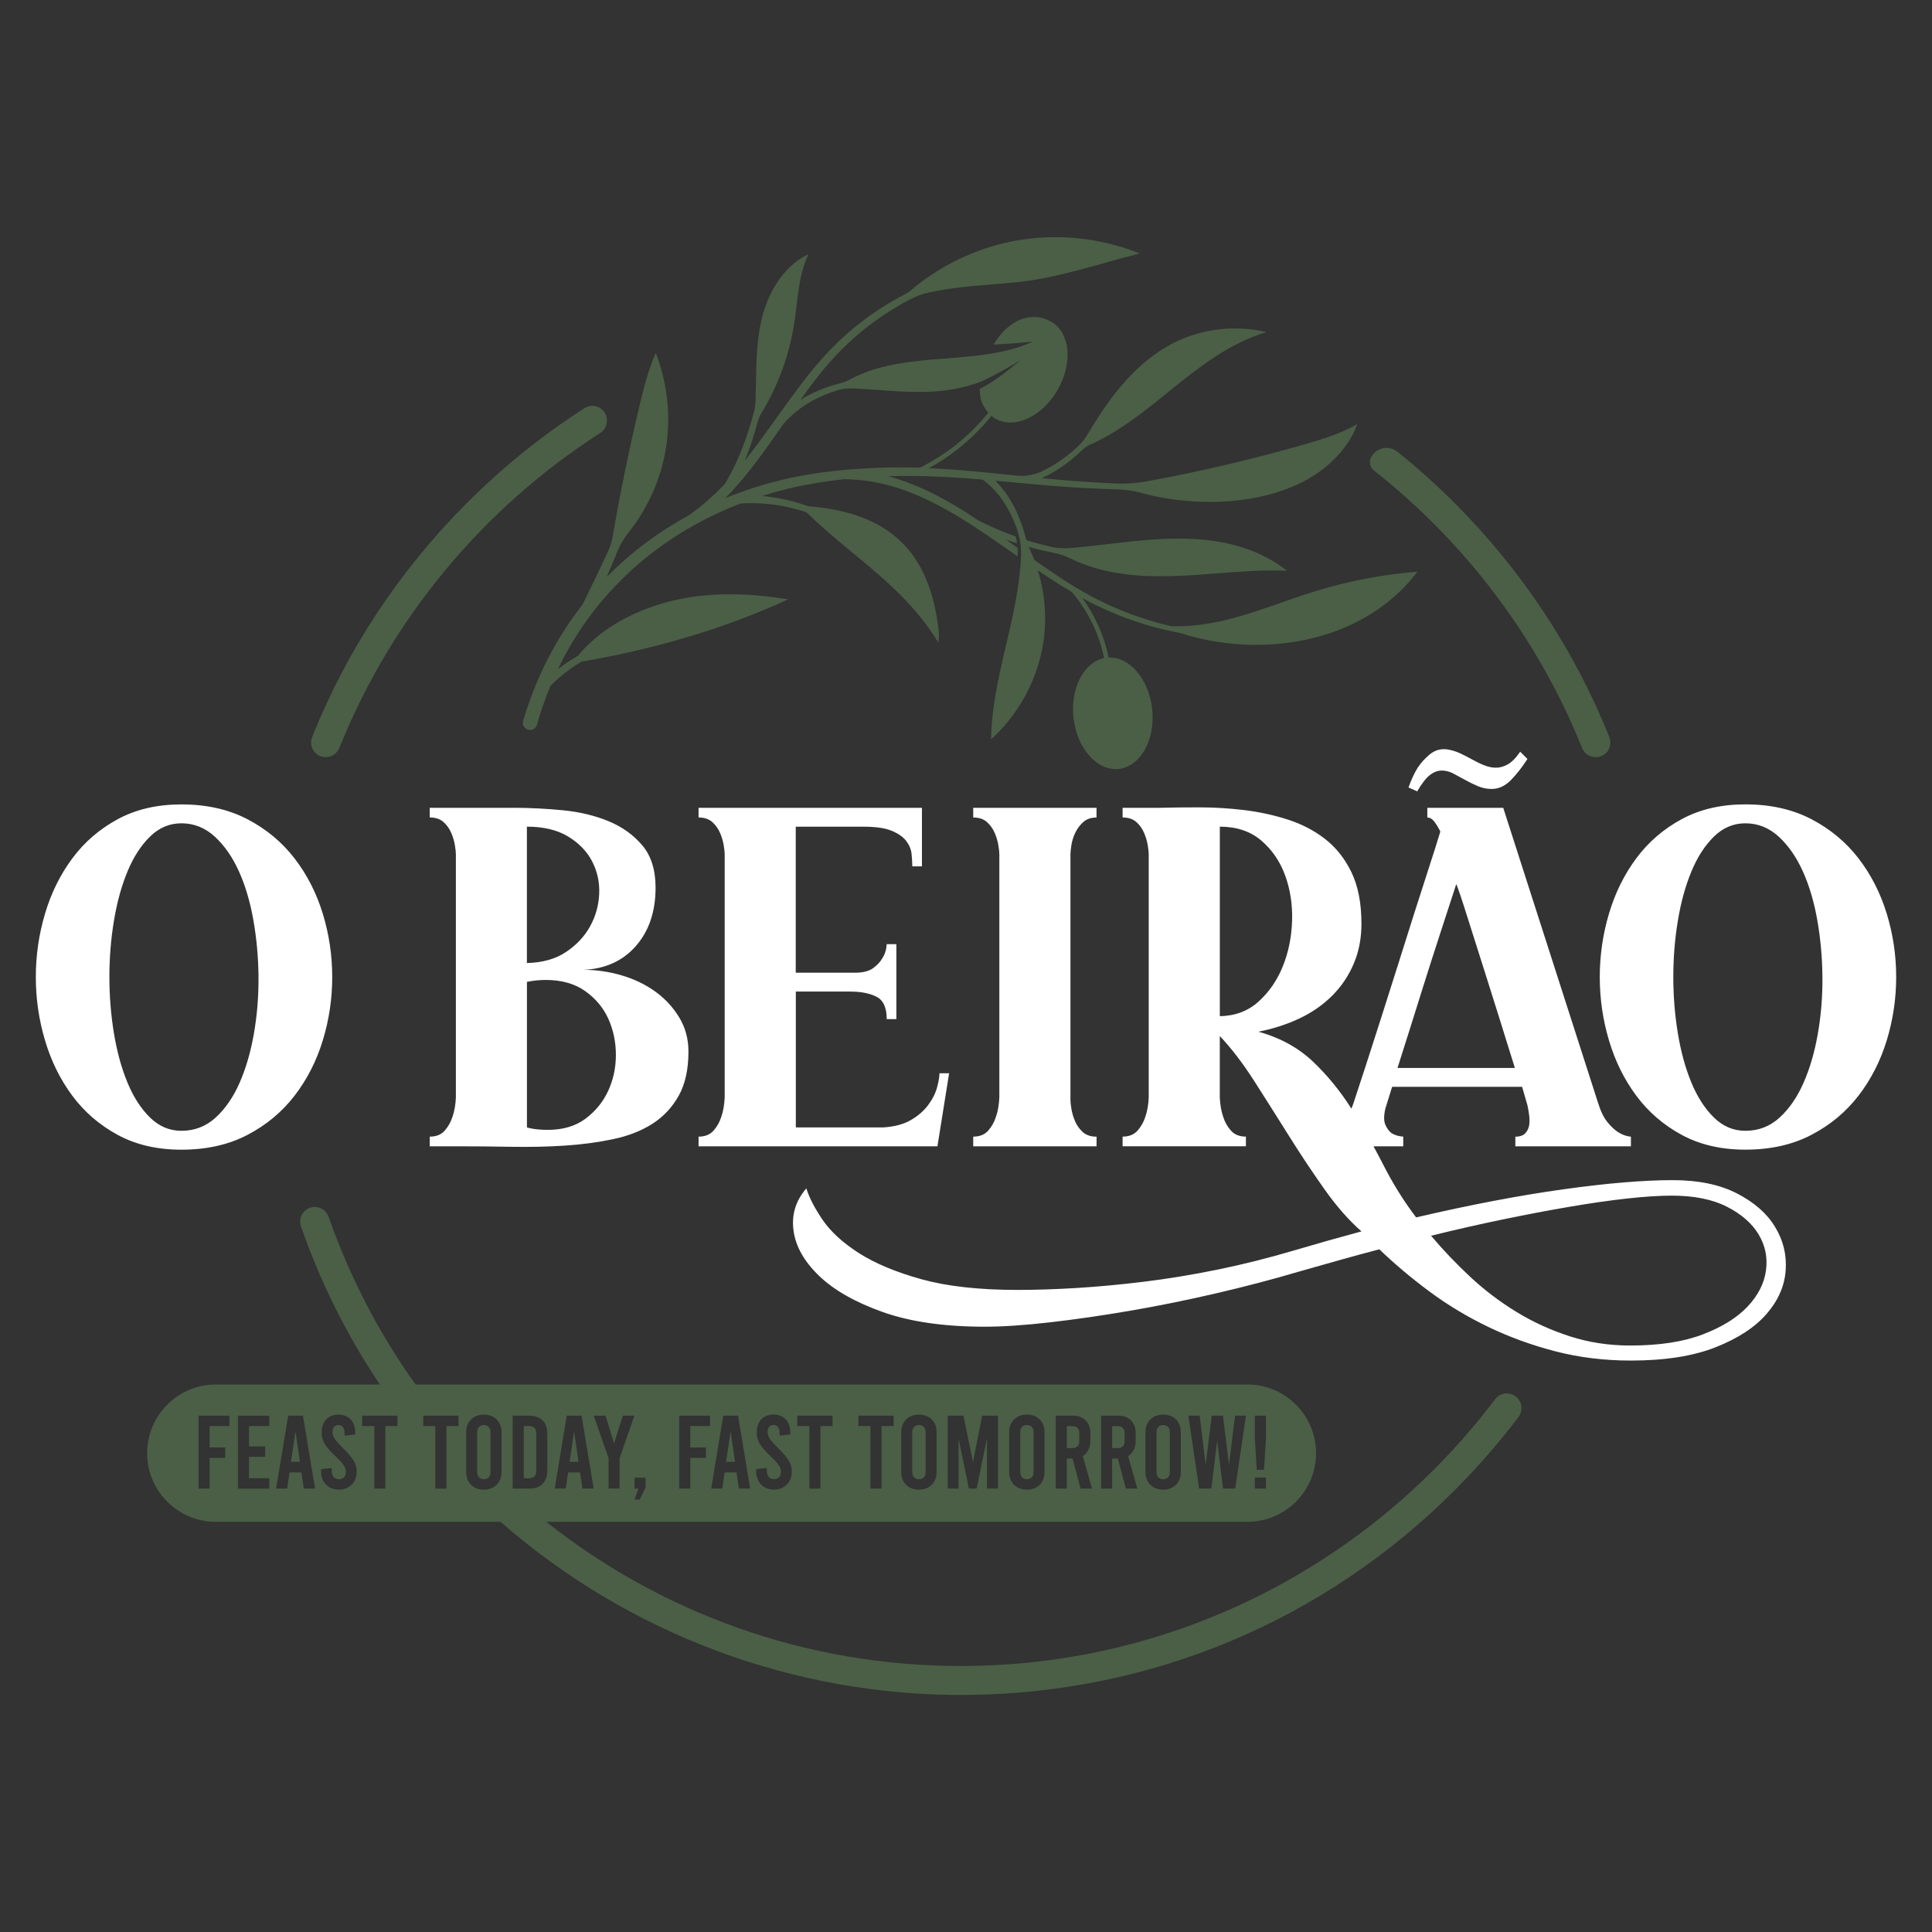 <?xml version="1.0" encoding="utf-8"?>
<!-- Generator: Adobe Illustrator 26.0.3, SVG Export Plug-In . SVG Version: 6.00 Build 0)  -->
<svg version="1.1" id="Layer_1" xmlns="http://www.w3.org/2000/svg" xmlns:xlink="http://www.w3.org/1999/xlink" x="0px" y="0px"
	 viewBox="0 0 500 500" style="enable-background:new 0 0 500 500;" xml:space="preserve">
<rect x="0" y="0" width="500" height="500" fill="#333333" stroke="none"/>
<style type="text/css">
	.st0{fill:#4A5F46;}
	.st1{fill:#FFFFFF;}
</style>
<g>
	<g>
		<path class="st0" d="M301.03,382.82c1.05,0,1.73-0.67,1.73-1.86v-10.3c0-1.19-0.67-1.86-1.73-1.86c-1.05,0-1.72,0.67-1.72,1.86
			v10.3C299.3,382.15,299.97,382.82,301.03,382.82z"/>
		<polygon class="st0" points="148.57,370.42 147.41,378.32 149.73,378.32 		"/>
		<polygon class="st0" points="75.31,378.32 77.62,378.32 76.47,370.42 		"/>
		<polygon class="st0" points="189.07,370.42 187.91,378.32 190.23,378.32 		"/>
		<path class="st0" d="M237.82,382.82c1.05,0,1.73-0.67,1.73-1.86v-10.3c0-1.19-0.67-1.86-1.73-1.86c-1.05,0-1.73,0.67-1.73,1.86
			v10.3C236.1,382.15,236.77,382.82,237.82,382.82z"/>
		<path class="st0" d="M291.05,373.01v-2.18c0-1.11-0.65-1.75-1.75-1.75h-1.48v5.69h1.48C290.4,374.76,291.05,374.11,291.05,373.01z
			"/>
		<path class="st0" d="M265.76,382.82c1.05,0,1.73-0.67,1.73-1.86v-10.3c0-1.19-0.67-1.86-1.73-1.86c-1.05,0-1.73,0.67-1.73,1.86
			v10.3C264.03,382.15,264.71,382.82,265.76,382.82z"/>
		<path class="st0" d="M279.32,373.01v-2.18c0-1.11-0.65-1.75-1.75-1.75h-1.48v5.69h1.48C278.67,374.76,279.32,374.11,279.32,373.01
			z"/>
		<path class="st0" d="M137.03,369.07h-1.48v13.48h1.48c1.11,0,1.75-0.65,1.75-1.75v-9.98
			C138.78,369.72,138.13,369.07,137.03,369.07z"/>
		<path class="st0" d="M125.22,368.8c-1.05,0-1.73,0.67-1.73,1.86v10.3c0,1.19,0.67,1.86,1.73,1.86c1.05,0,1.73-0.67,1.73-1.86
			v-10.3C126.94,369.47,126.27,368.8,125.22,368.8z"/>
		<path class="st0" d="M389.95,360.61c-1.19,0-2.31,0.57-3.03,1.52c-31.65,41.9-81.86,69.03-138.29,69.03
			c-40.48,0-77.75-13.96-107.27-37.31h181.46c9.82,0,17.77-7.96,17.77-17.77s-7.96-17.77-17.77-17.77H107.54
			c-9.42-13.21-17.04-27.79-22.49-43.39c-0.53-1.53-1.96-2.56-3.58-2.56c-2.6,0-4.44,2.56-3.58,5.02
			c5.01,14.42,11.85,28.16,20.41,40.93H55.85c-9.82,0-17.77,7.96-17.77,17.77s7.96,17.77,17.77,17.77h73.7
			c33.24,29.11,76.28,45.19,120.71,44.8c47.66-0.42,92.41-19.17,126.16-52.92c6-6,11.52-12.36,16.56-19.01
			C394.87,364.2,393.09,360.61,389.95,360.61z M324.76,366.37h2.86v5.96l-0.49,8.06h-1.89l-0.49-8.06V366.37z M324.76,382.39h2.86
			v2.86h-2.86V382.39z M59.37,369.07h-5.12v5.53h4.04v2.7h-4.04v7.95h-2.86v-18.87h7.98V369.07z M69.7,369.07h-5.26v5.26h4.18v2.7
			h-4.18v5.53h5.26v2.7h-8.12v-18.87h8.12V369.07z M78.62,385.25L78,381.07h-3.07l-0.62,4.18h-2.86l3.13-18.87h3.83l3.13,18.87
			H78.62z M87.71,385.52c-2.72,0-4.61-1.94-4.61-4.64v-0.67l2.75-0.3v0.7c0,1.38,0.7,2.21,1.83,2.21c1.13,0,1.83-0.7,1.83-1.81
			c0-1.19-0.49-2.05-2.62-4.07c-2.83-2.67-3.64-4.13-3.64-6.2c0-2.8,1.62-4.64,4.34-4.64s4.34,1.83,4.34,4.66v0.49l-2.75,0.3v-0.54
			c0-1.46-0.57-2.21-1.56-2.21c-1,0-1.56,0.62-1.56,1.81s0.59,2.05,2.62,4.07c2.75,2.75,3.64,4.13,3.64,6.2
			C92.32,383.58,90.43,385.52,87.71,385.52z M102.86,369.07h-3.13v16.18h-2.86v-16.18h-3.13v-2.7h9.11V369.07z M310.47,366.37
			l1.56,12.75l1.56-12.75h2.91l1.56,12.75l1.56-12.75h2.83l-2.78,18.87h-3.16l-1.51-12.43l-1.51,12.43h-3.16l-2.78-18.87H310.47z
			 M296.44,370.66c0-2.72,1.83-4.56,4.58-4.56c2.75,0,4.58,1.83,4.58,4.56v10.3c0,2.72-1.83,4.56-4.58,4.56
			c-2.75,0-4.58-1.83-4.58-4.56V370.66z M284.96,366.37h4.48c2.72,0,4.48,1.78,4.48,4.5v2.08c0,1.75-0.73,3.1-1.97,3.86l2.4,8.44
			h-2.97l-2.08-7.79h-1.48v7.79h-2.86V366.37z M273.23,366.37h4.48c2.72,0,4.48,1.78,4.48,4.5v2.08c0,1.75-0.73,3.1-1.97,3.86
			l2.4,8.44h-2.97l-2.08-7.79h-1.48v7.79h-2.86V366.37z M261.17,370.66c0-2.72,1.83-4.56,4.58-4.56c2.75,0,4.58,1.83,4.58,4.56v10.3
			c0,2.72-1.83,4.56-4.58,4.56c-2.75,0-4.58-1.83-4.58-4.56V370.66z M245.29,366.37h4.04l2.48,12.05l2.37-12.05h4.1v18.87h-2.86
			V372.3l-2.67,12.94h-2l-2.67-12.94v12.94h-2.8V366.37z M233.24,370.66c0-2.72,1.83-4.56,4.58-4.56c2.75,0,4.58,1.83,4.58,4.56
			v10.3c0,2.72-1.83,4.56-4.58,4.56c-2.75,0-4.58-1.83-4.58-4.56V370.66z M222.16,366.37h9.11v2.7h-3.13v16.18h-2.86v-16.18h-3.13
			V366.37z M206.35,366.37h9.11v2.7h-3.13v16.18h-2.86v-16.18h-3.13V366.37z M195.7,380.2l2.75-0.3v0.7c0,1.38,0.7,2.21,1.83,2.21
			c1.13,0,1.83-0.7,1.83-1.81c0-1.19-0.49-2.05-2.62-4.07c-2.83-2.67-3.64-4.13-3.64-6.2c0-2.8,1.62-4.64,4.34-4.64
			s4.34,1.83,4.34,4.66v0.49l-2.75,0.3v-0.54c0-1.46-0.57-2.21-1.56-2.21c-1,0-1.56,0.62-1.56,1.81s0.59,2.05,2.62,4.07
			c2.75,2.75,3.64,4.13,3.64,6.2c0,2.7-1.89,4.64-4.61,4.64s-4.61-1.94-4.61-4.64V380.2z M187.18,366.37h3.83l3.13,18.87h-2.91
			l-0.62-4.18h-3.07l-0.62,4.18h-2.86L187.18,366.37z M175.78,366.37h7.98v2.7h-5.12v5.53h4.04v2.7h-4.04v7.95h-2.86V366.37z
			 M164.21,385.25v-2.83h2.86v2.56l-1.51,3.1h-1.35l1.03-2.83H164.21z M156.71,366.37l2.21,7.2l2.27-7.2h2.99l-3.83,10.97v7.9h-2.86
			v-7.9l-3.83-10.97H156.71z M146.68,366.37h3.83l3.13,18.87h-2.91l-0.62-4.18h-3.07l-0.62,4.18h-2.86L146.68,366.37z
			 M118.66,369.07h-3.13v16.18h-2.86v-16.18h-3.13v-2.7h9.11V369.07z M129.8,380.96c0,2.72-1.83,4.56-4.58,4.56
			c-2.75,0-4.58-1.83-4.58-4.56v-10.3c0-2.72,1.83-4.56,4.58-4.56c2.75,0,4.58,1.83,4.58,4.56V380.96z M137.16,385.25h-4.48v-18.87
			h4.48c2.72,0,4.48,1.78,4.48,4.5v9.87C141.64,383.47,139.89,385.25,137.16,385.25z"/>
		<path class="st0" d="M416.44,190.62c-8.97-22.37-22.46-42.91-40.02-60.47c-4.71-4.71-9.64-9.13-14.77-13.24
			c-2.12-1.71-5.27-1.13-6.68,1.2c-0.02,0.03-0.03,0.05-0.05,0.08c-0.73,1.2-0.43,2.76,0.7,3.61l0.02,0.02
			c23.67,18.66,42.38,43.35,53.79,71.73c0.67,1.66,2.39,2.67,4.22,2.34C416.13,195.44,417.38,192.95,416.44,190.62z"/>
		<path class="st0" d="M149.29,158.39c-6.27,8.44-10.91,18.06-13.9,28.13c0,0-0.01,0.02-0.01,0.02c-0.33,1.18,0.54,2.41,1.89,2.37
			c0.8-0.02,1.48-0.59,1.7-1.36l0-0.01c0.96-3.4,2.12-6.74,3.47-10c0.92-0.97,1.9-1.89,2.95-2.74c1.59-1.3,3.3-2.48,5.07-3.56
			c18.34-3.12,36.67-8.35,53.52-16.13c-0.81-0.13-1.63-0.26-2.44-0.37c-9.42-1.33-19.03-1.45-28.21,0.9
			c-8.99,2.3-17.95,6.94-23.75,14.08c-1.8,1.04-3.54,2.18-5.19,3.47c2.15-4.49,4.68-8.79,7.6-12.82
			c5.91-8.19,13.35-15.28,21.79-20.88c5.58-3.7,11.59-6.76,17.85-9.17c4.33-0.32,8.73,0.1,13,1.09c1.36,0.32,2.7,0.7,4.02,1.13
			c12.16,11.81,25.25,19.09,34.19,33.76c0.08-0.97,0.23-1.79,0.12-2.78c-2.2-20.45-12.44-30.8-33.76-32.51
			c-1.37-0.48-2.75-0.92-4.16-1.28c-2.56-0.67-5.18-1.14-7.83-1.37c1.4-0.45,2.82-0.87,4.24-1.25c4.91-1.32,9.93-2.24,15-2.85
			c0.66-0.08,1.33-0.16,1.99-0.23c5.16,0.01,10.3,0.98,15.21,2.69c4.96,1.75,9.69,4.18,14.24,6.91c5.29,3.19,10.36,6.79,15.47,10.36
			c0-0.01,0-0.03,0-0.04c0.03-0.73,0.01-1.46-0.04-2.17c-0.99-0.71-1.97-1.42-2.96-2.12c0.94,0.34,1.88,0.66,2.84,0.97
			c-0.08-0.6-0.19-1.19-0.34-1.78c-3.28-1.17-6.48-2.55-9.59-4.12c-1.43-0.96-2.88-1.9-4.35-2.81c-4.59-2.83-9.41-5.39-14.55-7.26
			c-1.49-0.54-3-1.01-4.54-1.41c0.63-0.02,1.27-0.04,1.9-0.05c5.11-0.1,10.24,0.06,15.36,0.38c2.4,0.15,4.8,0.34,7.2,0.54
			c2.03,1.46,3.78,3.33,5.21,5.42c1.49,2.17,2.66,4.57,3.59,7.07c0,0.01,0.01,0.02,0.01,0.04c0.3,0.83,0.54,1.67,0.73,2.53
			c0.12,0.57,0.21,1.15,0.28,1.73c0.06,0.5,0.1,1.01,0.12,1.52c0.02,0.52,0.02,1.03,0,1.54c-0.01,0.2-0.02,0.4-0.03,0.6
			c-0.75,15.69-7.5,31.02-7.72,46.77c0.89-0.8,1.74-1.64,2.56-2.52c6.16-6.61,10.19-15.22,11.19-24.21
			c0.64-5.7,0.05-11.52-1.63-17.01c0.38,0.26,0.76,0.52,1.15,0.78c1.59,1.06,3.19,2.11,4.81,3.13c0.94,0.59,1.89,1.16,2.85,1.73
			c3.33,3.83,6.95,10.03,8.33,17.08c-5.23,1.09-8.74,7.76-7.93,15.37c0.85,7.95,6.09,13.91,11.72,13.31
			c5.62-0.6,9.5-7.53,8.65-15.48c-0.83-7.74-5.82-13.59-11.28-13.34c-1.17-6.02-3.92-11.45-6.78-15.39
			c0.48,0.26,0.96,0.52,1.44,0.78l1.8,0.92l1.84,0.86c1.22,0.59,2.47,1.1,3.72,1.62c0.31,0.13,0.62,0.26,0.93,0.39l0.95,0.35
			l1.9,0.71c0.63,0.23,1.28,0.42,1.92,0.64c0.64,0.21,1.28,0.42,1.93,0.62c2.59,0.75,5.21,1.44,7.86,1.94l1.06,0.21
			c20.44,6.6,45.34,2.76,59.52-13.6c0.64-0.74,1.25-1.5,1.85-2.28c-8.97,0.71-17.86,2.41-26.45,5.06
			c-6.92,2.13-13.65,4.87-20.63,6.79c-5.46,1.5-11.14,2.48-16.77,2.24c-2.04-0.47-4.05-1.04-6.05-1.64
			c-0.64-0.2-1.26-0.42-1.89-0.63c-0.63-0.22-1.26-0.41-1.88-0.65l-1.86-0.71l-0.93-0.36c-0.31-0.13-0.61-0.26-0.92-0.39
			c-1.22-0.53-2.45-1.04-3.63-1.64l-1.79-0.86l-1.76-0.92c-2.34-1.27-4.62-2.64-6.86-4.08c-2.19-1.41-4.35-2.88-6.5-4.38
			c-0.42-0.29-0.84-0.59-1.26-0.89c-0.34-0.88-0.7-1.75-1.09-2.61c-0.11-0.24-0.21-0.48-0.32-0.72c0.36,0.1,0.72,0.2,1.08,0.29
			c1.76,0.46,3.53,0.86,5.32,1.21c1.49,0.29,2.94,0.77,4.3,1.44c4.34,2.14,9.12,3.43,13.92,4.06c7.75,1.03,15.61,0.48,23.41-0.12
			c6.25-0.48,12.54-0.99,18.79-0.73c-0.01-0.01-0.01-0.01-0.02-0.01c-5.25-4.2-11.82-6.61-18.45-7.63
			c-7.51-1.16-15.18-0.66-22.73,0.15c-4.96,0.53-9.91,1.2-14.88,1.62c-1.69,0.14-3.39,0.03-5.04-0.34
			c-1.78-0.41-3.55-0.87-5.29-1.39c-0.01-0.01-0.03-0.01-0.05-0.01c-0.33-0.1-0.65-0.2-0.97-0.3c-0.05-0.16-0.09-0.33-0.14-0.5
			c-0.28-1.07-0.59-2.14-0.95-3.19c-0.9-2.62-2.06-5.17-3.59-7.52c-0.97-1.49-2.09-2.9-3.37-4.17c1.62,0.14,3.25,0.29,4.87,0.44
			c5.13,0.47,10.27,0.95,15.43,1.28c3.8,0.23,7.6,0.42,11.4,0.53c2.03,0.06,4.06,0.34,6.02,0.88c18.4,5.07,44.78,2.71,54.58-14.73
			c0.58-1.02,0.93-1.98,1.39-3.07c-4.27,2.41-8.38,3.73-13.13,5.1c-13.52,3.89-27.16,7.12-41.01,9.66
			c-2.88,0.53-5.82,0.74-8.75,0.61c-3.47-0.16-6.93-0.37-10.39-0.63c-2.8-0.21-5.6-0.47-8.4-0.75c1.42-0.65,2.8-1.39,4.12-2.22
			c2.33-1.48,4.47-3.24,6.44-5.14l0.01-0.01c0.52-0.51,1.13-0.92,1.8-1.22c4.75-2.1,9.16-5,13.33-8.13
			c6.04-4.55,11.69-9.63,17.95-13.88c4.48-3.04,9.35-5.67,14.52-7.19c-0.59-0.14-1.19-0.27-1.79-0.38
			c-7.62-1.39-15.71-0.23-22.58,3.35c-5.95,3.09-10.91,7.85-15.02,13.14c-2.61,3.36-4.9,6.94-7.08,10.6
			c-0.58,0.98-1.3,1.87-2.12,2.66l-0.01,0.01c-1.93,1.83-4.01,3.49-6.25,4.87c-1.1,0.68-2.23,1.29-3.4,1.83
			c-1.98,0.91-4.16,1.28-6.33,1.06c-0.18-0.02-0.35-0.04-0.53-0.05c-2.57-0.27-5.15-0.54-7.73-0.79c-0.13-0.04-0.26-0.05-0.39-0.04
			c-2.43-0.23-4.86-0.45-7.3-0.64c-2.28-0.17-4.57-0.31-6.86-0.41c6.2-3.38,11.76-8.03,16.2-13.53c0.32,0.26,0.65,0.5,1.01,0.71
			c4.9,2.83,12.11-0.49,16.11-7.42c4-6.93,3.27-14.83-1.63-17.66c-4.85-2.8-10.92-0.86-14.94,5.92c4.28-0.21,9.87-0.7,10.23-0.79
			c-3.71,1.71-7.74,2.67-11.94,3.29c-0.25,0.04-0.5,0.07-0.75,0.11c-11.61,1.61-24.33,0.83-34.49,6.31
			c-0.88,0.48-1.82,0.85-2.79,1.1c-1.27,0.33-2.53,0.71-3.77,1.15c-2.27,0.82-4.46,1.87-6.51,3.17c1.28-1.78,2.57-3.53,3.91-5.26
			c0.41-0.54,0.84-1.06,1.26-1.59l1.28-1.57l1.32-1.53c0.44-0.51,0.91-0.99,1.37-1.49c1.85-1.96,3.8-3.83,5.85-5.58
			c4.11-3.49,8.63-6.5,13.41-9.03c0.01,0,0.01-0.01,0.02-0.01c1.52-0.79,3.14-1.38,4.82-1.75c7.47-1.67,15.55-1.96,22.56-2.65
			c11.01-1.09,21.35-4.8,32.05-7.46c-0.2-0.08-0.4-0.16-0.61-0.24c-9.96-3.89-21-4.98-31.51-3.07c-10.14,1.84-19.75,6.47-27.55,13.2
			c-0.18,0.15-0.38,0.28-0.59,0.39c0,0,0,0,0,0c-4.92,2.52-9.59,5.56-13.86,9.09c-2.13,1.77-4.16,3.67-6.09,5.66
			c-0.47,0.51-0.96,1-1.42,1.51l-1.38,1.55l-1.33,1.59c-0.44,0.53-0.89,1.06-1.31,1.6c-3.43,4.32-6.59,8.81-9.77,13.25
			c-2.21,3.08-4.45,6.14-6.8,9.09c0.78-1.89,1.47-3.82,2.08-5.76c0.41-1.3,0.79-2.62,1.14-3.93c0.26-0.97,0.65-1.89,1.17-2.74
			c4.28-7.09,7.17-15.02,8.43-23.21c0.92-6,1.03-12.28,3.65-17.75c-0.52,0.23-1.03,0.49-1.52,0.78c-4.38,2.57-7.59,7.3-9.38,12.05
			c-1.99,5.29-2.45,11.02-2.6,16.66c-0.08,2.85-0.09,5.71-0.19,8.56c-0.03,0.95-0.18,1.9-0.42,2.82c-0.56,2.1-1.18,4.17-1.88,6.22
			c-1.46,4.28-3.3,8.41-5.6,12.26c-2.91,3.08-6.06,5.91-9.52,8.28c-0.88,0.48-1.76,0.96-2.61,1.48c-1.14,0.65-2.24,1.36-3.35,2.05
			c-5.46,3.53-10.54,7.66-15.1,12.3c0.93-2.19,1.85-4.38,2.74-6.59c0.69-1.72,1.64-3.33,2.8-4.78c4.5-5.65,7.72-12.32,9.27-19.38
			c1.87-8.56,1.27-17.64-1.66-25.9c-0.15-0.43-0.31-0.86-0.48-1.29c-1.86,4.14-3.02,8.65-4.08,13.08
			c-2.73,11.38-5.09,22.86-7.08,34.39c-0.23,1.31-0.61,2.59-1.16,3.79c-2.12,4.62-4.37,9.19-6.6,13.78
			C150.29,157.07,149.79,157.73,149.29,158.39z M191.58,124.7c3.59-4.23,6.8-8.71,9.93-13.2c0.44-0.63,0.88-1.26,1.32-1.89
			c1.31-1.46,2.77-2.79,4.35-3.95c2.15-1.57,4.54-2.82,7.05-3.79c0.81-0.31,1.64-0.59,2.47-0.85c1.31-0.41,2.69-0.57,4.06-0.51
			c7.84,0.37,15.6,1.48,23.47,0.59c2.75-0.33,5.46-0.91,8.06-1.77c0.39-0.13,0.78-0.26,1.16-0.4c2.24-0.83,8.55-4.37,10.56-5.66
			c0,0-6.59,5.71-10.45,7.33c0,2.79,0.67,4.43,2.22,6.18c-4.78,5.96-10.91,10.9-17.74,14.26c-2.09-0.06-4.19-0.09-6.29-0.08
			c-5.18,0.06-10.37,0.32-15.54,0.88c-5.17,0.56-10.32,1.43-15.38,2.73c-0.63,0.15-1.26,0.34-1.89,0.5
			c-0.63,0.17-1.26,0.36-1.88,0.55c-0.62,0.19-1.25,0.37-1.87,0.57l-1.86,0.62c-0.62,0.2-1.23,0.42-1.85,0.65
			c-0.61,0.23-1.23,0.44-1.84,0.68c-0.65,0.26-1.29,0.52-1.94,0.78C189.05,127.57,190.34,126.15,191.58,124.7z"/>
		<path class="st0" d="M83.61,195.89c1.83,0.33,3.55-0.68,4.22-2.34c13.52-33.66,37.32-62.11,67.49-81.48
			c0.94-0.6,1.57-1.59,1.71-2.7c0-0.04,0.01-0.08,0.01-0.11c0.38-3.17-3.09-5.35-5.77-3.63c-10.87,6.98-21.07,15.17-30.42,24.52
			c-17.56,17.56-31.05,38.1-40.02,60.47C79.9,192.95,81.14,195.43,83.61,195.89z"/>
	</g>
	<path class="st1" d="M85.98,252.86c0-5.59-0.81-11.05-2.44-16.39c-1.63-5.34-4.07-10.11-7.32-14.33
		c-3.25-4.21-7.32-7.59-12.2-10.14c-4.88-2.54-10.57-3.82-17.08-3.82c-6.26,0-11.74,1.27-16.46,3.82
		c-4.71,2.55-8.63,5.92-11.76,10.14c-3.13,4.21-5.49,8.99-7.07,14.33c-1.59,5.34-2.38,10.8-2.38,16.39c0,5.59,0.79,11.06,2.38,16.39
		c1.58,5.34,3.94,10.12,7.07,14.33c3.13,4.21,7.05,7.59,11.76,10.14c4.71,2.55,10.2,3.82,16.46,3.82c6.51,0,12.2-1.27,17.08-3.82
		c4.88-2.54,8.95-5.92,12.2-10.14c3.25-4.21,5.69-8.99,7.32-14.33C85.17,263.91,85.98,258.45,85.98,252.86z M65.71,267.5
		c-0.83,4.76-2.07,8.99-3.69,12.7c-1.63,3.71-3.69,6.72-6.19,9.01c-2.5,2.3-5.47,3.44-8.88,3.44c-3.09,0-5.8-1.15-8.13-3.44
		c-2.34-2.29-4.28-5.3-5.82-9.01c-1.54-3.71-2.71-7.95-3.5-12.7c-0.79-4.76-1.19-9.64-1.19-14.64s0.39-9.89,1.19-14.64
		c0.79-4.76,1.96-8.99,3.5-12.7c1.54-3.71,3.48-6.71,5.82-9.01c2.33-2.29,5.05-3.44,8.13-3.44c3.25,0,6.13,1.15,8.63,3.44
		c2.5,2.3,4.59,5.3,6.26,9.01c1.67,3.71,2.92,7.95,3.75,12.7c0.83,4.76,1.27,9.64,1.31,14.64C66.94,257.86,66.54,262.74,65.71,267.5
		z M132.99,209.06h-21.77v2.5c1.5,0,2.69,0.4,3.57,1.19c0.88,0.79,1.54,1.73,2,2.82c0.46,1.09,0.77,2.15,0.94,3.19
		c0.17,1.04,0.25,1.81,0.25,2.31v62.95c-0.08,1.92-0.38,3.59-0.88,5.01c-0.42,1.34-1.09,2.52-2,3.57c-0.92,1.04-2.21,1.56-3.88,1.56
		v2.5h6.76c4.76,0,9.55,0.04,14.39,0.13c4.84,0.08,9.47-0.02,13.89-0.31c4.42-0.29,8.59-0.85,12.51-1.69c3.92-0.83,7.3-2.17,10.14-4
		c2.84-1.83,5.09-4.25,6.76-7.26c1.67-3,2.5-6.8,2.5-11.39c0-3.25-0.79-6.19-2.38-8.82c-1.59-2.63-3.65-4.86-6.19-6.7
		c-2.55-1.83-5.44-3.23-8.7-4.19c-3.25-0.96-6.55-1.44-9.89-1.44c5.67-0.25,10.2-2.32,13.58-6.19c3.38-3.88,5.07-8.9,5.07-15.08
		c0-4.59-1.15-8.24-3.44-10.95c-2.3-2.71-5.21-4.8-8.76-6.26c-3.55-1.46-7.49-2.4-11.83-2.82
		C141.29,209.27,137.07,209.06,132.99,209.06z M151.44,256.49c2.71,1.92,4.71,4.32,6.01,7.2c1.29,2.88,1.94,5.99,1.94,9.32
		c0,3.34-0.67,6.44-2,9.32c-1.34,2.88-3.3,5.28-5.88,7.2c-2.59,1.92-5.84,2.88-9.76,2.88c-0.83,0-1.71-0.04-2.63-0.13
		c-0.92-0.08-1.84-0.25-2.75-0.5v-37.67c1.58-0.33,3.21-0.5,4.88-0.5C145.33,253.61,148.73,254.57,151.44,256.49z M153.26,222.95
		c1.33,2.59,1.94,5.38,1.81,8.38c-0.13,3-0.92,5.82-2.38,8.45c-1.46,2.63-3.55,4.84-6.26,6.63c-2.71,1.8-6.07,2.73-10.07,2.82
		v-35.29c4.34,0,7.9,0.86,10.7,2.57C149.86,218.22,151.92,220.36,153.26,222.95z M242.61,296.66h-61.82v-2.5
		c1.67,0,2.96-0.52,3.88-1.56c0.92-1.04,1.58-2.23,2-3.57c0.5-1.42,0.79-3.09,0.88-5.01v-62.94c0-0.5-0.08-1.27-0.25-2.31
		c-0.17-1.04-0.48-2.11-0.94-3.19c-0.46-1.08-1.13-2.02-2-2.82c-0.88-0.79-2.06-1.19-3.57-1.19v-2.5h57.81v15.14h-2.5
		c0-1-0.06-2.08-0.19-3.25c-0.13-1.17-0.58-2.27-1.38-3.32c-0.79-1.04-2.05-1.92-3.75-2.63c-1.71-0.71-4.11-1.06-7.2-1.06h-17.64
		v37.79h15.27c2.08,0,3.67-0.39,4.76-1.19c1.08-0.79,1.88-1.65,2.38-2.57c0.67-1,1.04-2.21,1.13-3.63h2.5v19.4h-2.5
		c0-3-0.9-4.94-2.69-5.82c-1.79-0.88-4.03-1.31-6.69-1.31h-14.14v35.16h22.52c2.92-0.17,5.32-0.79,7.2-1.88
		c1.88-1.08,3.38-2.38,4.5-3.88c1.13-1.5,1.9-3.02,2.32-4.57c0.42-1.54,0.63-2.77,0.63-3.69h2.5L242.61,296.66z M283.78,296.66
		h-31.91v-2.5c1.67,0,2.96-0.52,3.88-1.56c0.92-1.04,1.58-2.23,2-3.57c0.5-1.42,0.79-3.09,0.88-5.01v-62.94
		c0-0.5-0.08-1.27-0.25-2.31c-0.17-1.04-0.48-2.11-0.94-3.19c-0.46-1.08-1.13-2.02-2-2.82c-0.88-0.79-2.06-1.19-3.57-1.19v-2.5
		h31.91v2.5c-1.42,0-2.57,0.4-3.44,1.19c-0.88,0.79-1.56,1.71-2.06,2.75c-0.5,1.04-0.83,2.11-1,3.19c-0.17,1.09-0.25,1.88-0.25,2.38
		v63.57c0,0.5,0.08,1.27,0.25,2.32c0.17,1.04,0.48,2.11,0.94,3.19c0.46,1.09,1.13,2.02,2,2.82c0.88,0.79,2.06,1.19,3.57,1.19V296.66
		z M449.52,308.86c-4.46-2.3-9.99-3.44-16.58-3.44c-7.59,0-17.06,0.79-28.41,2.38c-11.35,1.58-24.03,4-38.04,7.26
		c-3.17-4.17-6.01-8.72-8.51-13.64c-0.82-1.6-1.66-3.19-2.52-4.76h7.7v-2.5c-1.17-0.08-2.17-0.38-3-0.88
		c-0.67-0.5-1.21-1.23-1.63-2.19c-0.42-0.96-0.42-2.36,0-4.19l1.75-5.63h33.64l1.38,4.76c0.17,0.75,0.31,1.61,0.44,2.57
		c0.13,0.96,0.13,1.84,0,2.63c-0.13,0.79-0.46,1.48-1,2.06c-0.54,0.58-1.4,0.88-2.57,0.88v2.5h29.91v-2.5
		c-1.09-0.08-2.17-0.46-3.25-1.13c-0.92-0.58-1.86-1.46-2.82-2.63c-0.96-1.17-1.77-2.84-2.44-5.01l-24.53-76.33h-19.65v2.5
		c0.67,0,1.27,0.36,1.81,1.06c0.54,0.71,1.06,1.56,1.56,2.57c-0.83,2.75-1.86,5.99-3.07,9.7c-1.21,3.71-2.48,7.68-3.82,11.89
		c-1.34,4.21-2.71,8.57-4.13,13.08c-1.42,4.51-2.82,8.91-4.19,13.2c-1.38,4.3-2.69,8.38-3.94,12.26c-1.25,3.88-2.38,7.32-3.38,10.32
		c-0.14,0.42-0.31,0.84-0.49,1.26c-2.84-4.49-6.13-8.52-9.86-12.09c-3.8-3.63-8.53-6.24-14.2-7.82c3.84-0.75,7.38-1.9,10.64-3.44
		c3.25-1.54,6.07-3.5,8.45-5.88c2.38-2.38,4.23-5.13,5.57-8.26c1.33-3.13,2-6.57,2-10.32c0-5.34-0.86-9.78-2.57-13.33
		c-1.71-3.54-3.98-6.42-6.82-8.63c-2.84-2.21-6.09-3.9-9.76-5.07c-3.67-1.17-7.45-1.98-11.32-2.44c-3.88-0.46-7.72-0.69-11.51-0.69
		c-3.8,0-7.24,0.04-10.32,0.12h-9.51v2.5c1.5,0,2.69,0.4,3.57,1.19c0.88,0.79,1.54,1.73,2,2.82c0.46,1.09,0.77,2.15,0.94,3.19
		c0.17,1.04,0.25,1.81,0.25,2.31v62.94c-0.08,1.92-0.38,3.59-0.88,5.01c-0.42,1.34-1.09,2.52-2,3.57c-0.92,1.04-2.21,1.56-3.88,1.56
		v2.5h31.91v-2.5c-1.67,0-2.96-0.52-3.88-1.56c-0.92-1.04-1.59-2.23-2-3.57c-0.5-1.42-0.79-3.09-0.88-5.01v-15.89
		c3,3.17,5.99,7.07,8.95,11.7c2.96,4.63,5.94,9.34,8.95,14.14c3,4.8,6.07,9.4,9.2,13.83c3.13,4.42,6.32,8.05,9.57,10.89
		c-5.59,1.5-11.35,3.13-17.27,4.88c-6.76,2-13.41,3.67-19.96,5.01c-6.55,1.33-12.89,2.38-19.02,3.13
		c-6.13,0.75-11.95,1.29-17.46,1.63c-5.51,0.33-10.59,0.5-15.27,0.5c-9.93,0-18.21-0.92-24.84-2.75
		c-6.63-1.84-12.03-4.09-16.21-6.76c-4.17-2.67-7.3-5.53-9.39-8.57c-2.08-3.05-3.5-5.78-4.25-8.2c-2.75,3.17-3.86,6.8-3.32,10.89
		c0.54,4.09,2.73,7.99,6.57,11.7c3.84,3.71,9.32,6.84,16.46,9.39c7.13,2.54,15.96,3.82,26.47,3.82c4.67,0,10.28-0.38,16.83-1.13
		c6.55-0.75,13.47-1.75,20.77-3c7.3-1.25,14.72-2.75,22.27-4.51c7.55-1.75,14.7-3.63,21.46-5.63c3.5-1,6.96-1.98,10.39-2.94
		c3.42-0.96,6.88-1.9,10.39-2.82c4,3.84,8.34,7.49,13.01,10.95c4.67,3.46,9.74,6.51,15.2,9.14c5.46,2.63,11.26,4.73,17.39,6.32
		c6.13,1.58,12.62,2.38,19.46,2.38c8.84,0,16.16-1.15,21.96-3.44c5.8-2.3,10.2-5.17,13.2-8.63c3-3.46,4.65-7.22,4.94-11.26
		c0.29-4.05-0.63-7.8-2.75-11.26C457.28,314.03,453.98,311.15,449.52,308.86z M364.67,266.94c1.08-3.46,2.31-7.38,3.69-11.76
		c1.38-4.38,2.96-9.32,4.76-14.83c1.16-3.56,3.76-11.55,3.76-11.55s0.59,1.33,1.97,5.67c1.38,4.34,3.15,9.93,5.32,16.77
		c2.17,6.84,4.8,15.23,7.88,25.15h-30.38C362.58,273.55,363.58,270.4,364.67,266.94z M315.69,262.99v-49.05
		c4.34,0,7.9,1.19,10.7,3.57c2.79,2.38,4.86,5.38,6.19,9.01c1.33,3.63,1.94,7.55,1.81,11.76c-0.13,4.21-0.92,8.13-2.38,11.76
		c-1.46,3.63-3.55,6.68-6.26,9.13C323.05,261.64,319.69,262.91,315.69,262.99z M457.03,328.82c-0.46,3.34-2.05,6.44-4.76,9.32
		c-2.71,2.88-6.57,5.28-11.58,7.2c-5.01,1.92-11.26,2.88-18.77,2.88c-5.51,0-10.72-0.79-15.64-2.38c-4.92-1.59-9.53-3.69-13.83-6.32
		c-4.3-2.63-8.28-5.65-11.95-9.07c-3.67-3.42-7.05-6.97-10.14-10.64c6.42-1.59,12.66-3,18.71-4.25c6.05-1.25,11.76-2.34,17.14-3.25
		c5.38-0.92,10.32-1.63,14.83-2.13c4.51-0.5,8.38-0.75,11.64-0.75c5.76,0,10.51,0.96,14.27,2.88c3.75,1.92,6.49,4.32,8.2,7.2
		C456.86,322.37,457.49,325.48,457.03,328.82z M393.42,194.54l1.88,1.88c-1.34,2.09-2.75,3.9-4.25,5.44
		c-1.5,1.54-3.17,2.32-5.01,2.32c-1.25,0-2.46-0.25-3.63-0.75c-1.17-0.5-2.27-1.04-3.32-1.63c-1.04-0.58-2.05-1.13-3-1.63
		c-0.96-0.5-1.94-0.75-2.94-0.75c-1.09,0-2.13,0.4-3.13,1.19c-1,0.79-2.09,2.19-3.25,4.19l-2.25-1c0.67-1.92,1.46-3.63,2.38-5.13
		c0.83-1.25,1.88-2.4,3.13-3.44c1.25-1.04,2.71-1.48,4.38-1.31c1.17,0.17,2.29,0.5,3.38,1c1.08,0.5,2.15,1.04,3.19,1.63
		c1.04,0.58,2.08,1.09,3.13,1.5c1.04,0.42,2.06,0.63,3.07,0.63c1,0,2.02-0.29,3.07-0.88C391.27,197.21,392.34,196.13,393.42,194.54z
		 M488.29,236.46c-1.63-5.34-4.07-10.11-7.32-14.33c-3.25-4.21-7.32-7.59-12.2-10.14c-4.88-2.54-10.57-3.82-17.08-3.82
		c-6.26,0-11.74,1.27-16.46,3.82c-4.71,2.55-8.63,5.92-11.76,10.14c-3.13,4.21-5.49,8.99-7.07,14.33
		c-1.59,5.34-2.38,10.8-2.38,16.39c0,5.59,0.79,11.06,2.38,16.39c1.58,5.34,3.94,10.12,7.07,14.33c3.13,4.21,7.05,7.59,11.76,10.14
		c4.71,2.55,10.2,3.82,16.46,3.82c6.51,0,12.2-1.27,17.08-3.82c4.88-2.54,8.95-5.92,12.2-10.14c3.25-4.21,5.69-8.99,7.32-14.33
		c1.63-5.34,2.44-10.8,2.44-16.39C490.73,247.27,489.92,241.8,488.29,236.46z M470.46,267.5c-0.83,4.76-2.06,8.99-3.69,12.7
		c-1.63,3.71-3.69,6.72-6.19,9.01c-2.5,2.3-5.47,3.44-8.89,3.44c-3.09,0-5.8-1.15-8.13-3.44c-2.34-2.29-4.28-5.3-5.82-9.01
		c-1.54-3.71-2.71-7.95-3.5-12.7c-0.79-4.76-1.19-9.64-1.19-14.64s0.39-9.89,1.19-14.64c0.79-4.76,1.96-8.99,3.5-12.7
		c1.54-3.71,3.48-6.71,5.82-9.01c2.33-2.29,5.05-3.44,8.13-3.44c3.25,0,6.13,1.15,8.63,3.44c2.5,2.3,4.59,5.3,6.26,9.01
		c1.67,3.71,2.92,7.95,3.75,12.7c0.83,4.76,1.27,9.64,1.31,14.64C471.69,257.86,471.29,262.74,470.46,267.5z"/>
</g>
</svg>
